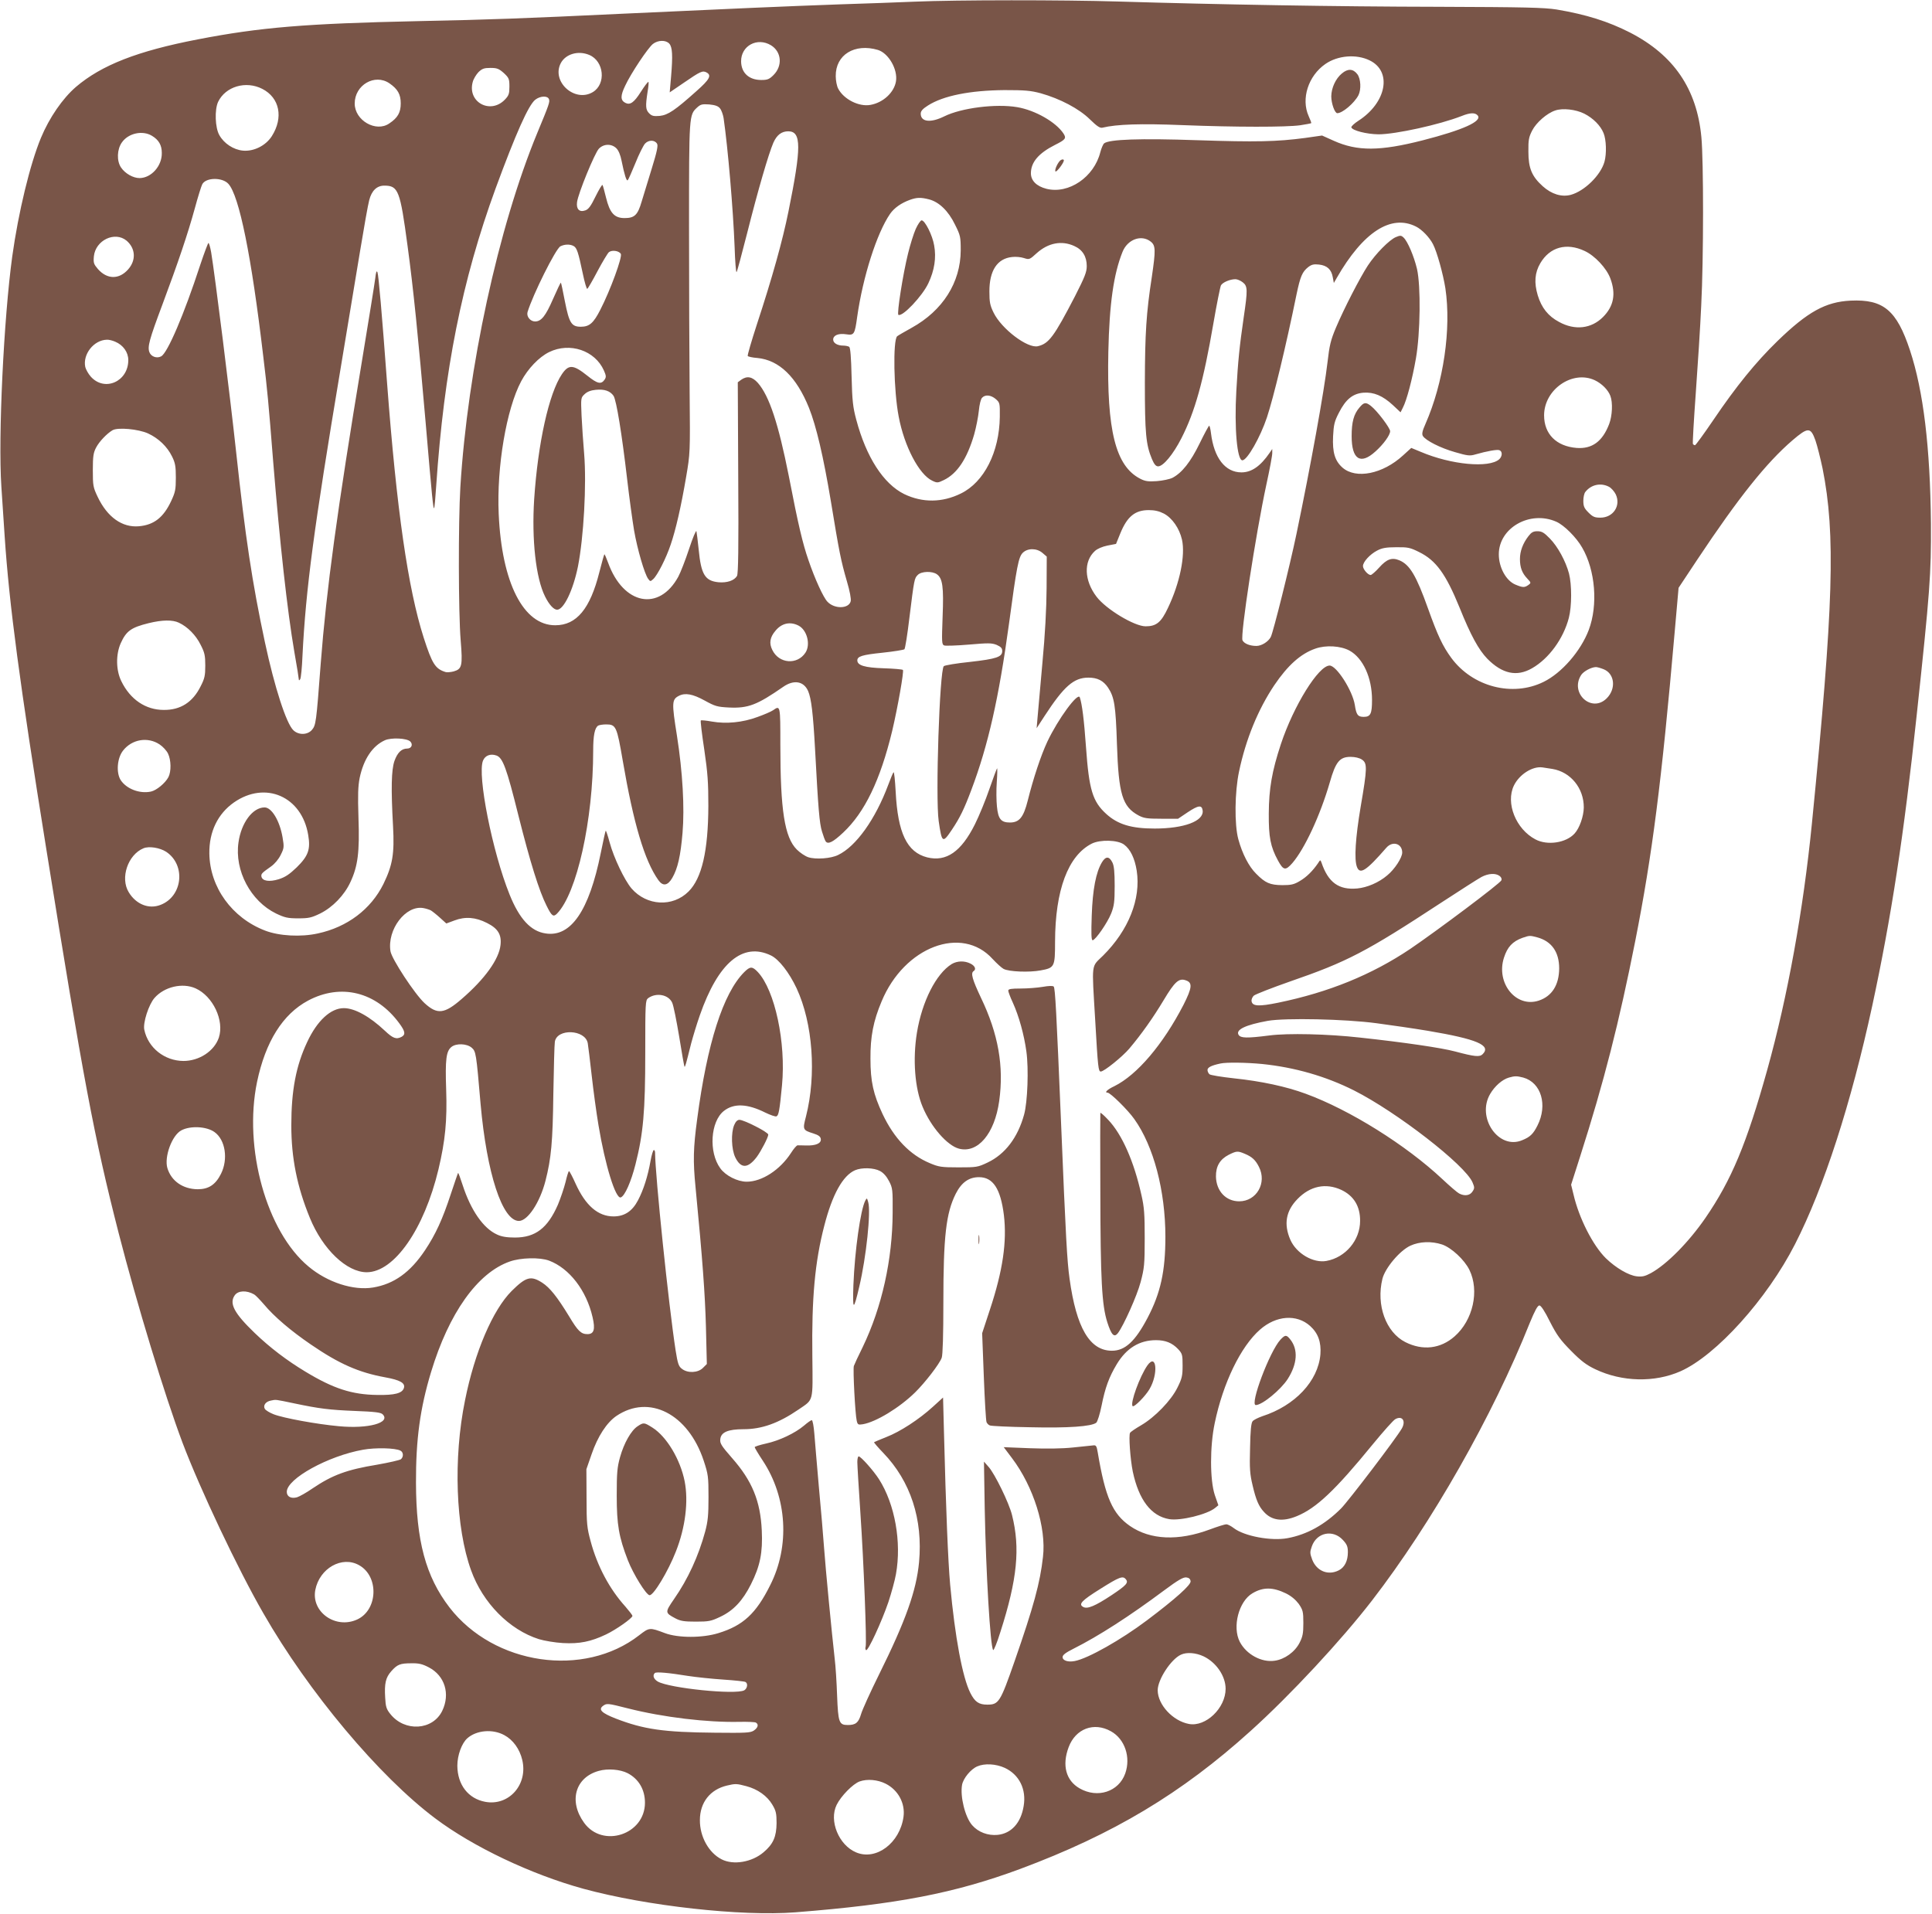 <?xml version="1.0" standalone="no"?>
<!DOCTYPE svg PUBLIC "-//W3C//DTD SVG 20010904//EN"
 "http://www.w3.org/TR/2001/REC-SVG-20010904/DTD/svg10.dtd">
<svg version="1.0" xmlns="http://www.w3.org/2000/svg"
 width="1280pt" height="1268pt" viewBox="0 0 1280 1268"
 preserveAspectRatio="xMidYMid meet">
<g transform="translate(0,1268) scale(0.1,-0.1)"
fill="#795548" stroke="none">
<path d="M6060 12669 c-102 -4 -327 -13 -500 -18 -339 -12 -748 -30 -1415 -61
-699 -33 -890 -40 -1375 -50 -746 -16 -1046 -41 -1460 -121 -399 -77 -637
-170 -807 -315 -88 -76 -176 -203 -232 -338 -72 -174 -149 -491 -190 -786 -56
-409 -94 -1194 -72 -1524 7 -100 16 -248 22 -331 30 -451 100 -977 274 -2060
246 -1534 319 -1922 481 -2555 122 -474 305 -1075 423 -1389 117 -309 367
-838 536 -1131 299 -522 766 -1079 1139 -1359 250 -188 635 -371 981 -466 418
-114 1046 -184 1405 -156 676 53 1056 127 1488 287 618 230 1070 501 1528 915
265 239 600 600 804 864 395 512 800 1224 1045 1839 34 82 52 116 64 116 10 0
35 -37 70 -108 46 -90 69 -121 140 -193 67 -68 102 -94 161 -122 177 -84 392
-89 564 -13 236 105 573 478 759 843 191 374 371 932 511 1578 126 585 210
1131 295 1930 87 811 96 933 94 1265 -5 508 -50 880 -139 1149 -88 266 -176
339 -393 329 -166 -8 -285 -74 -485 -268 -143 -139 -273 -299 -424 -522 -63
-93 -118 -168 -122 -168 -5 0 -11 4 -14 8 -3 5 6 157 19 338 13 181 30 442 36
579 16 310 16 960 1 1117 -30 319 -183 543 -472 692 -145 74 -291 120 -487
153 -83 13 -207 16 -788 18 -667 1 -1455 15 -2120 35 -362 11 -1067 11 -1345
-1z m-1626 -278 c21 -23 24 -78 12 -219 l-9 -104 94 64 c109 75 124 82 150 68
35 -19 21 -46 -66 -123 -143 -128 -189 -159 -244 -165 -40 -3 -52 -1 -70 17
-24 24 -25 48 -11 140 6 35 9 66 6 68 -3 3 -25 -26 -50 -65 -46 -73 -72 -90
-104 -73 -32 17 -32 47 0 113 38 82 151 251 184 277 34 26 85 27 108 2z m674
-11 c70 -43 78 -136 17 -197 -28 -28 -40 -33 -81 -33 -82 0 -133 47 -134 123
-1 104 107 162 198 107z m709 -31 c70 -22 132 -129 119 -208 -12 -73 -84 -141
-169 -156 -76 -14 -177 37 -214 108 -9 17 -16 54 -16 82 -2 142 125 220 280
174z m-1913 -33 c98 -41 113 -192 24 -246 -119 -72 -276 68 -213 191 32 61
115 86 189 55z m5170 -36 c151 -73 112 -280 -74 -400 -28 -18 -49 -38 -47 -44
7 -21 101 -45 180 -46 113 0 404 64 550 121 57 23 90 24 107 4 32 -38 -96 -96
-365 -165 -282 -72 -432 -73 -588 -3 l-78 35 -112 -16 c-188 -25 -326 -28
-715 -15 -379 13 -584 6 -617 -21 -7 -6 -18 -32 -25 -58 -41 -165 -209 -280
-357 -243 -66 17 -103 54 -103 103 0 73 51 133 160 188 70 35 76 44 56 75 -50
76 -188 155 -307 175 -141 24 -370 -5 -483 -61 -91 -45 -156 -37 -156 18 0 17
13 32 48 54 102 65 279 100 506 102 137 0 173 -3 241 -21 128 -36 254 -102
326 -173 47 -46 67 -59 83 -55 95 23 253 28 529 17 355 -14 688 -14 781 -1 39
6 71 12 73 14 2 2 -6 23 -17 47 -51 114 -3 266 111 345 82 57 205 67 293 24z
m-5736 -84 c34 -32 37 -39 37 -90 0 -47 -4 -59 -30 -86 -96 -100 -250 -17
-213 117 5 20 23 49 38 65 24 23 37 28 79 28 44 0 56 -5 89 -34z m-758 -68
c55 -38 75 -73 75 -133 0 -60 -19 -95 -76 -133 -88 -61 -229 20 -229 132 0
123 133 200 230 134z m-842 -37 c115 -59 141 -190 63 -313 -40 -63 -120 -103
-192 -96 -62 6 -125 47 -156 103 -28 49 -32 168 -8 220 49 102 184 142 293 86z
m1899 -68 c7 -18 1 -35 -77 -223 -259 -626 -462 -1564 -510 -2347 -14 -234
-13 -835 2 -1015 14 -171 9 -191 -47 -207 -20 -5 -44 -7 -53 -4 -68 21 -89 54
-145 228 -104 325 -179 847 -242 1680 -35 474 -57 721 -64 740 -6 15 -10 4
-15 -40 -4 -33 -43 -274 -86 -535 -168 -1014 -237 -1523 -275 -2015 -30 -398
-32 -410 -59 -442 -29 -33 -87 -35 -122 -2 -47 44 -125 285 -189 584 -85 398
-130 700 -190 1255 -42 389 -141 1177 -166 1328 -6 34 -14 62 -18 62 -3 0 -28
-66 -55 -147 -106 -325 -216 -582 -258 -604 -29 -16 -67 -2 -78 27 -14 36 -1
84 86 316 105 281 168 468 214 635 21 78 44 151 50 162 24 46 133 47 173 3 72
-79 153 -479 231 -1142 27 -221 35 -307 66 -700 44 -538 93 -985 140 -1259 17
-95 30 -178 30 -185 0 -6 4 -4 9 4 5 8 12 78 15 155 22 443 76 847 250 1888
46 276 105 631 131 790 26 158 53 311 61 340 16 64 51 97 100 97 93 0 105 -32
154 -398 39 -287 70 -596 120 -1172 43 -503 50 -573 56 -567 3 2 9 69 14 148
52 766 171 1361 393 1969 135 367 218 553 263 589 33 26 82 28 91 4z m1133
-61 c10 -12 20 -41 24 -64 29 -202 63 -600 73 -854 3 -96 9 -171 13 -167 4 4
35 121 70 258 72 286 142 526 174 600 23 51 54 75 99 75 87 -1 87 -105 1 -530
-39 -194 -108 -441 -209 -748 -36 -111 -64 -206 -61 -211 3 -4 32 -11 64 -13
144 -14 259 -125 342 -331 48 -121 95 -320 145 -620 55 -335 66 -391 106 -529
19 -64 29 -117 25 -132 -12 -50 -107 -53 -154 -3 -27 28 -83 150 -126 276 -38
110 -67 231 -130 557 -69 347 -129 530 -205 617 -37 41 -71 48 -110 21 l-23
-17 3 -631 c3 -471 0 -636 -8 -652 -18 -31 -66 -47 -123 -42 -89 9 -115 51
-131 216 -6 59 -13 114 -15 122 -3 8 -25 -45 -49 -118 -24 -73 -56 -155 -71
-183 -127 -233 -364 -187 -465 92 -12 33 -23 58 -25 56 -2 -2 -17 -55 -33
-118 -61 -243 -151 -352 -292 -352 -211 -1 -355 281 -375 738 -14 311 51 695
149 879 45 84 118 160 185 193 137 67 304 11 363 -122 15 -34 16 -43 5 -60
-23 -34 -48 -28 -114 25 -94 75 -124 77 -169 11 -86 -127 -159 -455 -184 -829
-17 -268 11 -522 72 -644 27 -55 58 -88 80 -88 44 0 106 129 138 286 38 192
58 545 41 749 -6 72 -14 184 -17 250 -5 119 -5 120 21 144 17 16 41 25 73 28
58 6 96 -8 118 -40 19 -30 55 -251 90 -552 14 -121 35 -274 46 -340 22 -126
69 -287 93 -320 14 -19 15 -19 34 -2 28 26 85 137 116 230 33 97 68 248 102
448 26 153 27 158 23 559 -2 223 -4 716 -4 1095 0 746 0 743 54 793 23 21 33
23 80 20 40 -4 59 -11 71 -26z m5726 -35 c59 -30 108 -79 128 -129 18 -43 21
-136 6 -190 -25 -89 -132 -194 -223 -219 -61 -16 -127 4 -186 57 -72 65 -95
119 -95 229 -1 78 3 97 25 140 27 53 98 115 153 133 49 17 136 7 192 -21z
m-9489 -147 c45 -27 65 -62 65 -113 2 -86 -69 -166 -147 -167 -43 0 -96 30
-123 70 -30 44 -27 121 6 167 43 61 137 81 199 43z m3346 -52 c8 -12 0 -52
-35 -165 -25 -81 -55 -180 -67 -219 -26 -89 -47 -109 -113 -109 -68 0 -98 34
-123 136 -10 41 -20 78 -23 83 -3 5 -23 -29 -46 -75 -31 -64 -47 -86 -68 -93
-39 -14 -61 8 -55 54 7 58 118 328 145 355 32 33 84 34 116 2 14 -14 27 -45
34 -82 19 -94 33 -138 41 -129 5 5 27 56 51 114 23 58 52 115 63 128 24 26 64
26 80 0z m1802 -369 c66 -17 128 -76 172 -167 36 -72 38 -81 38 -171 -1 -213
-119 -399 -325 -513 -47 -26 -90 -51 -96 -56 -29 -26 -23 -361 10 -532 37
-197 135 -384 222 -425 33 -16 37 -15 77 4 89 43 154 141 201 302 13 46 27
117 31 157 4 42 13 79 22 87 21 22 58 18 90 -9 27 -24 28 -27 27 -118 -3 -233
-104 -433 -258 -508 -124 -61 -254 -62 -375 -4 -138 68 -252 245 -318 493 -22
82 -27 124 -31 286 -3 127 -8 192 -16 197 -6 4 -24 8 -39 8 -39 0 -67 17 -67
40 0 28 35 43 86 35 53 -8 57 -1 73 115 38 267 130 555 218 683 28 40 74 72
132 93 45 16 71 17 126 3z m3226 -180 c39 -19 90 -72 113 -117 27 -52 67 -198
82 -292 40 -270 -12 -626 -132 -899 -21 -47 -25 -67 -17 -80 19 -30 117 -80
213 -107 82 -24 99 -26 135 -15 77 22 144 34 159 28 21 -8 20 -40 -1 -60 -67
-60 -318 -37 -520 49 l-63 26 -55 -50 c-134 -123 -311 -158 -400 -81 -51 45
-68 101 -63 208 4 78 9 99 39 157 45 88 91 126 162 132 69 5 128 -20 196 -83
l50 -47 15 30 c26 49 63 190 87 328 29 167 33 477 7 592 -20 84 -62 183 -89
208 -16 15 -22 15 -51 3 -43 -18 -134 -110 -186 -189 -52 -80 -156 -281 -211
-411 -35 -83 -43 -117 -56 -230 -22 -191 -112 -688 -206 -1139 -43 -206 -154
-652 -170 -681 -16 -31 -61 -59 -95 -59 -43 0 -81 15 -92 37 -16 30 87 702
158 1032 22 101 40 196 39 210 l0 26 -17 -25 c-61 -89 -120 -130 -187 -130
-108 0 -182 96 -202 260 -3 27 -9 50 -12 49 -3 0 -32 -53 -63 -117 -60 -123
-117 -195 -180 -228 -18 -9 -65 -19 -104 -22 -57 -4 -77 -1 -110 16 -163 84
-222 319 -211 841 7 319 35 515 94 662 33 83 125 117 187 68 33 -26 33 -57 7
-235 -37 -239 -45 -374 -46 -699 0 -337 7 -411 47 -507 15 -35 26 -48 41 -48
34 0 100 80 154 186 90 176 146 377 212 761 22 128 45 241 50 252 11 20 60 41
96 41 12 0 34 -9 49 -21 32 -25 33 -49 6 -231 -28 -193 -38 -291 -49 -488 -14
-247 5 -460 40 -460 32 0 119 153 163 285 43 130 125 467 196 815 25 119 38
149 77 180 22 17 37 21 72 17 53 -6 82 -32 91 -84 l7 -38 19 33 c175 305 360
424 525 341z m-8542 -94 c59 -51 64 -129 10 -190 -60 -68 -139 -67 -200 2 -28
33 -31 41 -27 85 11 106 139 168 217 103z m6278 -35 c55 -24 83 -70 83 -133 0
-40 -13 -72 -78 -200 -139 -268 -173 -314 -246 -331 -68 -16 -240 114 -293
222 -24 49 -28 69 -28 142 0 137 52 217 150 227 23 3 59 0 79 -7 35 -11 37
-11 85 33 76 68 165 85 248 47z m-3317 0 c22 -12 31 -40 61 -182 12 -59 26
-105 30 -102 4 2 35 55 68 118 33 62 67 118 75 125 20 16 66 10 79 -11 12 -19
-69 -241 -136 -371 -45 -88 -72 -112 -129 -112 -62 0 -77 25 -105 166 -13 68
-25 125 -27 126 -2 2 -25 -47 -52 -108 -49 -113 -78 -149 -119 -149 -32 0 -58
33 -50 62 35 115 187 421 218 436 28 14 63 15 87 2z m6699 -33 c67 -31 145
-114 170 -182 38 -102 23 -184 -49 -256 -77 -77 -186 -90 -291 -32 -72 38
-116 94 -141 176 -25 84 -20 150 17 213 63 107 173 138 294 81z m-9736 -601
c53 -22 87 -70 87 -122 0 -143 -158 -212 -249 -109 -16 18 -32 47 -36 63 -18
84 56 179 143 181 12 1 37 -5 55 -13z m9802 -255 c47 -22 89 -64 104 -104 17
-44 13 -132 -8 -187 -44 -115 -113 -166 -216 -158 -134 11 -215 92 -215 216 0
171 187 301 335 233z m-9584 -353 c69 -32 127 -87 159 -153 21 -42 25 -65 25
-140 0 -80 -4 -97 -31 -155 -51 -109 -114 -158 -213 -167 -111 -10 -210 60
-274 195 -30 63 -32 74 -32 177 0 93 4 116 22 150 21 40 71 92 108 114 35 21
172 8 236 -21z m11047 -47 c12 -35 33 -119 47 -185 87 -436 73 -905 -71 -2356
-57 -571 -160 -1142 -295 -1627 -137 -491 -237 -731 -410 -983 -111 -161 -256
-308 -362 -366 -39 -21 -58 -25 -93 -21 -54 6 -139 56 -205 120 -86 85 -178
266 -214 422 l-16 65 60 188 c158 494 258 887 365 1427 113 573 174 1049 261
2045 l26 295 124 187 c274 412 458 642 630 790 104 89 121 89 153 -1z m-1369
-306 c16 -8 36 -31 46 -51 35 -75 -17 -154 -102 -154 -38 0 -50 5 -79 34 -28
28 -34 41 -34 78 0 23 6 50 13 58 38 49 102 63 156 35z m-2948 -178 c55 -29
103 -98 120 -173 23 -104 -14 -287 -93 -452 -45 -96 -77 -122 -148 -122 -74 0
-262 113 -325 196 -82 107 -87 234 -11 303 16 15 49 29 83 36 l57 11 28 69
c46 113 98 155 189 155 39 0 69 -7 100 -23z m2600 -54 c52 -23 133 -104 171
-171 88 -151 106 -381 44 -546 -53 -140 -179 -285 -299 -344 -206 -102 -471
-33 -612 159 -57 78 -90 148 -154 327 -78 219 -121 290 -189 319 -50 21 -84 9
-135 -48 -24 -27 -50 -49 -56 -49 -18 0 -51 38 -51 59 0 28 46 78 94 103 32
17 60 22 126 22 77 1 92 -2 152 -32 112 -55 177 -145 268 -368 74 -184 126
-279 184 -339 99 -100 195 -121 296 -63 112 64 208 196 244 334 20 77 20 221
1 294 -22 82 -74 178 -127 232 -38 39 -53 48 -82 48 -28 0 -40 -7 -60 -33 -37
-48 -56 -100 -56 -151 0 -56 14 -93 48 -129 26 -28 27 -29 8 -43 -25 -18 -37
-18 -85 2 -62 25 -111 113 -111 201 0 176 207 293 381 216z m-3404 -207 l28
-24 -1 -209 c-1 -137 -10 -307 -28 -498 -14 -159 -29 -321 -32 -360 l-6 -70
52 80 c129 198 194 255 291 255 60 0 99 -20 130 -66 42 -63 51 -120 59 -374
11 -333 36 -415 143 -473 36 -19 57 -22 152 -22 l110 0 64 43 c71 47 94 50 99
11 8 -70 -124 -119 -318 -119 -154 0 -244 27 -321 97 -90 82 -114 159 -134
443 -13 182 -26 285 -41 329 -12 37 -144 -143 -215 -293 -43 -92 -93 -243
-130 -391 -28 -111 -56 -145 -118 -145 -59 0 -78 23 -86 106 -4 37 -5 110 -1
163 4 52 4 93 2 90 -3 -3 -26 -65 -51 -137 -25 -73 -68 -178 -96 -234 -91
-182 -190 -250 -316 -219 -134 34 -195 161 -209 436 -4 75 -10 132 -14 128 -4
-4 -20 -42 -35 -83 -85 -228 -213 -408 -332 -465 -48 -24 -149 -31 -198 -15
-21 7 -55 30 -76 51 -81 81 -109 260 -109 695 0 260 0 262 -48 228 -13 -9 -59
-29 -104 -45 -97 -36 -206 -47 -302 -30 -38 7 -71 10 -73 7 -3 -3 7 -89 23
-193 23 -156 27 -220 27 -373 -1 -298 -43 -479 -131 -567 -105 -105 -277 -96
-378 20 -47 56 -117 202 -145 305 -12 45 -24 80 -26 78 -2 -2 -17 -69 -33
-149 -77 -382 -198 -558 -365 -532 -98 14 -174 96 -239 258 -114 283 -215 792
-176 887 14 34 49 48 89 34 42 -15 67 -81 146 -399 78 -310 137 -499 186 -596
34 -69 45 -77 69 -53 132 134 240 621 240 1080 0 101 10 151 33 166 7 4 30 8
53 8 65 0 71 -13 110 -241 71 -414 144 -662 236 -791 30 -42 62 -37 92 15 36
62 55 145 68 299 14 166 1 400 -37 643 -35 219 -34 240 12 264 42 22 92 13
172 -31 69 -38 83 -42 161 -46 127 -6 186 17 359 137 70 49 136 38 165 -28 21
-49 33 -147 46 -386 21 -394 29 -491 46 -545 9 -30 20 -60 25 -66 16 -20 49
-3 115 59 143 134 246 347 325 674 37 157 79 396 71 404 -4 4 -62 9 -128 11
-124 4 -174 19 -174 52 0 27 31 37 166 51 76 8 142 19 146 23 5 5 20 98 33
208 32 260 33 262 56 285 24 24 95 26 126 4 38 -27 46 -83 38 -282 -6 -169 -6
-183 11 -190 9 -3 83 -1 164 6 128 11 150 11 183 -2 29 -13 37 -22 37 -41 0
-39 -38 -52 -215 -72 -88 -9 -165 -22 -172 -28 -28 -26 -56 -871 -34 -1026 21
-146 26 -150 88 -57 53 79 81 137 128 262 112 296 183 612 250 1103 51 380 63
441 91 469 32 32 93 32 131 -1z m-5722 -462 c58 -27 113 -83 144 -146 27 -52
31 -72 31 -138 0 -66 -4 -86 -31 -138 -52 -105 -133 -157 -244 -156 -120 0
-222 69 -281 190 -36 73 -37 176 -5 250 37 83 69 106 186 135 90 22 158 23
200 3z m4105 -19 c57 -29 82 -126 46 -180 -54 -82 -175 -73 -219 18 -23 45
-16 85 21 128 41 50 97 62 152 34z m3651 -166 c90 -50 149 -180 149 -327 0
-92 -10 -112 -55 -112 -39 0 -49 13 -59 79 -15 95 -121 261 -167 261 -73 0
-238 -265 -323 -521 -59 -179 -79 -294 -80 -459 -1 -157 11 -220 61 -312 36
-66 50 -68 95 -17 82 95 185 317 248 534 39 138 66 170 138 170 29 0 59 -7 75
-18 36 -24 36 -55 -8 -311 -35 -208 -44 -350 -25 -400 20 -53 61 -27 195 127
41 47 105 28 105 -32 0 -34 -50 -111 -99 -151 -56 -48 -134 -81 -199 -87 -122
-11 -192 39 -237 172 -7 19 -8 19 -23 -5 -35 -51 -76 -92 -121 -118 -38 -23
-58 -27 -116 -27 -81 1 -112 14 -173 76 -48 47 -92 133 -118 229 -26 96 -24
312 5 448 45 214 126 411 233 571 90 133 175 209 272 243 70 25 168 19 227
-13z m1685 -124 c72 -30 82 -129 19 -192 -100 -100 -247 35 -169 155 16 24 66
51 97 52 10 0 33 -7 53 -15z m-7908 -478 c20 -20 8 -47 -20 -47 -38 0 -65 -27
-85 -83 -20 -59 -23 -180 -9 -432 10 -182 -3 -258 -64 -383 -83 -167 -239
-285 -434 -327 -112 -25 -257 -17 -350 19 -219 84 -366 287 -369 511 -2 144
56 263 163 338 208 145 450 40 492 -216 16 -95 1 -138 -76 -214 -49 -47 -76
-65 -120 -79 -62 -19 -108 -12 -114 18 -3 18 3 24 64 67 25 18 50 48 64 77 22
44 23 52 12 116 -19 110 -72 198 -119 198 -79 0 -155 -102 -173 -232 -27 -187
81 -389 249 -471 57 -27 77 -32 146 -32 70 0 88 4 146 32 83 41 160 121 200
207 50 106 62 200 54 426 -5 154 -3 210 8 266 26 124 85 212 167 249 43 19
145 14 168 -8z m-1660 -20 c21 -14 46 -41 55 -60 21 -43 22 -119 3 -156 -21
-40 -79 -88 -116 -96 -75 -16 -163 18 -201 77 -30 49 -23 143 15 193 59 77
165 95 244 42z m9227 -162 c121 -20 209 -128 208 -256 -1 -58 -28 -136 -61
-172 -56 -62 -180 -81 -259 -39 -130 68 -199 241 -143 357 36 74 124 130 190
120 14 -2 43 -7 65 -10z m-2838 -501 c42 -31 71 -91 84 -173 29 -187 -54 -395
-223 -563 -80 -79 -75 -37 -52 -428 18 -316 21 -340 37 -340 22 0 143 98 189
152 81 96 158 205 227 320 74 124 102 149 148 132 45 -15 41 -49 -16 -162
-136 -263 -307 -464 -458 -539 -47 -22 -68 -43 -45 -43 18 0 135 -115 177
-175 128 -179 206 -475 206 -780 0 -229 -32 -373 -118 -537 -82 -156 -149
-218 -236 -218 -147 0 -236 151 -281 478 -16 115 -25 270 -56 1027 -31 743
-39 898 -49 908 -6 6 -34 5 -73 -2 -36 -6 -101 -11 -146 -11 -63 0 -82 -3 -82
-14 0 -7 13 -43 30 -79 41 -90 75 -214 90 -324 16 -115 8 -335 -15 -418 -42
-153 -126 -263 -242 -318 -65 -31 -73 -32 -193 -32 -114 0 -131 3 -190 28
-132 55 -236 164 -312 324 -62 132 -81 217 -81 368 -1 146 19 250 74 380 150
362 532 507 736 280 27 -29 59 -58 72 -65 36 -19 170 -24 245 -10 93 17 96 23
96 190 1 342 86 570 243 650 56 28 172 25 214 -6z m-6346 -48 c132 -88 109
-296 -38 -352 -77 -30 -162 4 -210 84 -58 94 -6 248 97 291 37 16 109 4 151
-23z m8834 -160 c11 -8 16 -19 12 -29 -7 -20 -425 -333 -603 -454 -256 -172
-541 -288 -876 -357 -127 -26 -171 -24 -176 10 -2 11 5 28 15 37 11 9 118 51
238 93 382 132 503 195 1005 524 124 81 243 157 265 169 46 24 93 27 120 7z
m-7081 -228 c10 -6 38 -28 61 -49 l42 -38 54 20 c71 27 140 22 216 -17 72 -36
97 -77 89 -146 -10 -94 -104 -225 -257 -357 -115 -100 -162 -105 -246 -28 -65
60 -218 293 -226 344 -23 144 101 307 218 286 17 -3 39 -10 49 -15z m7331
-179 c95 -26 145 -97 145 -206 -1 -110 -48 -184 -135 -213 -151 -50 -285 116
-231 284 23 72 57 108 123 132 47 16 49 16 98 3z m-5077 -120 c53 -26 120
-112 170 -218 107 -231 132 -572 62 -848 -23 -88 -22 -91 48 -113 35 -11 48
-21 50 -37 4 -29 -33 -45 -98 -43 -25 1 -50 1 -56 1 -7 -1 -26 -23 -43 -50
-73 -113 -193 -191 -294 -191 -61 0 -140 40 -175 89 -78 107 -65 310 24 380
66 52 156 48 274 -11 33 -16 67 -28 74 -25 15 6 21 38 37 206 27 283 -47 629
-160 750 -37 39 -51 39 -91 -1 -139 -140 -245 -471 -311 -973 -26 -192 -28
-278 -11 -450 47 -486 63 -710 69 -926 l6 -247 -26 -26 c-33 -33 -101 -36
-139 -6 -22 16 -28 35 -42 123 -46 298 -135 1156 -136 1310 0 9 -4 17 -8 17
-5 0 -15 -33 -22 -72 -18 -102 -47 -193 -83 -261 -38 -73 -90 -107 -162 -107
-103 0 -186 72 -252 218 -20 45 -40 82 -43 82 -4 0 -14 -33 -23 -72 -10 -40
-33 -108 -51 -151 -68 -155 -149 -217 -285 -217 -53 0 -89 6 -118 20 -91 41
-174 161 -228 328 -15 46 -28 82 -30 80 -2 -2 -23 -64 -48 -139 -55 -168 -101
-268 -171 -373 -98 -147 -206 -224 -344 -247 -130 -22 -303 34 -428 139 -278
231 -432 784 -341 1223 56 267 170 449 338 539 218 116 451 58 604 -150 40
-54 43 -75 16 -90 -36 -19 -58 -10 -112 41 -100 94 -199 149 -271 149 -87 0
-177 -83 -243 -225 -74 -157 -105 -321 -105 -552 0 -216 38 -406 123 -613 85
-208 244 -360 377 -360 182 1 380 285 475 682 45 190 58 323 51 528 -7 200 0
255 35 283 31 25 101 23 134 -5 28 -25 30 -33 59 -373 41 -460 144 -775 254
-775 58 0 139 122 176 266 38 149 48 256 52 574 3 173 7 330 10 347 14 90 201
82 218 -9 3 -18 15 -114 26 -213 11 -99 31 -247 45 -330 44 -266 114 -492 148
-479 27 10 68 104 97 218 52 205 65 351 65 739 0 332 1 349 19 363 54 39 134
24 159 -29 9 -18 29 -120 47 -227 17 -107 33 -196 35 -198 4 -4 9 14 44 154
12 45 37 128 57 185 122 351 285 488 472 398z m-3812 -218 c115 -52 191 -213
154 -326 -30 -89 -129 -155 -235 -155 -125 1 -234 87 -259 207 -10 45 29 167
68 211 65 74 185 102 272 63z m7824 -231 c91 -12 243 -34 339 -50 326 -55 423
-96 364 -155 -20 -20 -52 -17 -183 18 -90 24 -334 60 -630 92 -214 24 -478 30
-600 14 -149 -19 -190 -18 -204 4 -21 34 45 66 194 93 116 20 512 12 720 -16z
m-759 -270 c216 -22 422 -81 609 -175 282 -142 738 -495 786 -610 14 -33 14
-39 -1 -61 -17 -26 -52 -31 -88 -12 -12 6 -62 49 -112 96 -239 224 -612 458
-905 565 -127 47 -293 83 -475 102 -82 9 -156 21 -162 27 -7 6 -13 19 -13 28
0 17 24 30 85 43 38 9 173 7 276 -3z m1731 -90 c119 -33 163 -182 94 -318 -28
-56 -49 -76 -101 -97 -156 -66 -305 150 -212 307 30 51 79 95 124 108 39 11
52 11 95 0z m-8671 -361 c72 -51 92 -179 43 -277 -36 -72 -82 -102 -154 -102
-98 1 -175 54 -201 140 -22 74 30 217 92 250 59 32 167 27 220 -11z m6826
-144 c48 -20 71 -41 94 -87 54 -106 -16 -228 -131 -228 -88 0 -152 68 -154
164 -1 68 26 114 84 144 52 26 60 27 107 7z m-2417 -114 c23 -12 44 -36 60
-67 24 -46 25 -57 24 -209 -1 -310 -71 -626 -198 -890 -30 -60 -56 -117 -59
-126 -7 -20 9 -324 19 -363 6 -26 10 -28 41 -23 87 15 242 109 346 211 66 65
161 188 176 229 7 18 11 151 11 365 0 442 18 594 82 722 38 75 87 110 154 110
93 0 143 -76 165 -251 21 -176 -7 -369 -93 -628 l-51 -155 11 -287 c6 -157 14
-293 18 -302 3 -8 13 -19 22 -22 9 -4 130 -10 267 -12 253 -6 406 5 438 30 8
7 24 57 35 112 24 121 50 191 101 276 64 106 150 159 260 159 63 0 107 -18
146 -59 28 -30 30 -38 30 -109 0 -68 -4 -86 -34 -146 -42 -86 -150 -197 -241
-250 -36 -21 -69 -43 -73 -50 -10 -15 1 -173 18 -257 40 -188 122 -295 242
-315 75 -12 250 31 303 74 l22 18 -24 69 c-32 98 -33 320 0 476 55 265 172
507 300 619 107 94 243 104 332 24 53 -48 74 -107 68 -188 -15 -177 -168 -340
-385 -410 -28 -10 -57 -24 -64 -33 -10 -11 -15 -64 -17 -177 -4 -138 -1 -174
17 -249 22 -95 41 -139 75 -175 51 -57 124 -67 218 -28 129 53 254 171 503
476 70 85 137 161 150 167 46 25 71 -13 42 -63 -38 -66 -352 -478 -402 -529
-107 -107 -225 -173 -355 -197 -108 -20 -285 13 -355 66 -18 14 -41 26 -50 26
-10 0 -58 -15 -109 -34 -209 -78 -395 -70 -530 23 -115 80 -163 189 -213 486
-7 42 -11 50 -28 48 -11 -1 -72 -7 -135 -14 -75 -8 -175 -9 -287 -5 l-173 7
55 -73 c142 -188 228 -461 205 -654 -19 -172 -62 -329 -189 -694 -94 -269
-104 -285 -180 -285 -56 0 -82 18 -112 77 -52 102 -102 369 -134 718 -14 156
-28 499 -41 1012 l-6 228 -67 -61 c-92 -84 -218 -166 -309 -201 -42 -17 -79
-32 -81 -34 -2 -2 25 -34 61 -71 181 -188 263 -440 237 -724 -18 -190 -89
-389 -265 -744 -57 -115 -111 -234 -119 -262 -17 -58 -36 -73 -88 -73 -58 0
-64 16 -71 195 -3 88 -10 198 -16 245 -20 177 -60 591 -70 730 -6 80 -21 264
-35 410 -13 146 -26 304 -30 353 -4 48 -11 87 -17 87 -5 0 -28 -16 -51 -36
-59 -50 -164 -100 -252 -119 -41 -9 -75 -20 -75 -24 0 -4 24 -45 54 -90 161
-244 180 -565 49 -824 -94 -189 -180 -268 -343 -318 -105 -33 -268 -33 -355 0
-101 38 -103 38 -170 -14 -366 -285 -962 -198 -1257 184 -158 206 -221 442
-222 826 -1 287 27 493 100 734 118 390 307 657 521 732 73 26 199 29 261 6
134 -51 247 -196 288 -375 19 -81 9 -112 -34 -112 -42 0 -63 20 -121 117 -80
131 -128 191 -179 224 -75 48 -107 39 -202 -55 -125 -125 -245 -404 -309 -724
-79 -386 -62 -845 40 -1127 78 -217 254 -394 449 -456 36 -11 107 -23 160 -26
109 -6 184 9 285 57 67 32 175 108 175 123 0 5 -21 32 -46 61 -106 117 -187
269 -231 434 -24 88 -27 115 -27 287 l-1 190 34 98 c41 120 101 211 165 255
217 146 475 14 578 -296 30 -91 32 -106 32 -242 0 -120 -4 -160 -22 -228 -44
-162 -114 -315 -206 -447 -61 -89 -61 -91 8 -128 34 -18 58 -22 136 -22 86 0
101 3 162 32 87 41 148 106 203 215 61 121 79 211 72 357 -9 195 -64 329 -197
480 -70 80 -81 97 -78 124 4 47 51 67 154 67 120 0 231 39 364 130 102 70 95
44 92 354 -5 385 17 625 79 864 53 207 123 333 204 368 44 19 124 17 165 -5z
m3056 -125 c83 -39 126 -109 125 -206 0 -127 -96 -242 -223 -265 -87 -16 -199
49 -239 140 -45 103 -30 191 47 270 84 87 188 108 290 61z m668 -362 c62 -21
148 -101 181 -168 68 -139 24 -334 -98 -441 -93 -82 -211 -96 -326 -38 -129
65 -195 246 -152 420 18 71 114 186 185 219 61 28 140 31 210 8z m-7870 -331
c9 -5 37 -34 64 -65 68 -82 180 -177 312 -267 187 -128 316 -185 491 -217 100
-18 135 -38 125 -71 -11 -35 -61 -48 -176 -46 -168 2 -291 42 -476 154 -123
74 -235 159 -337 257 -135 130 -170 195 -132 249 22 32 78 35 129 6z m266
-722 c167 -35 231 -43 402 -50 132 -5 171 -10 183 -22 56 -56 -95 -98 -291
-79 -144 13 -368 54 -431 79 -26 10 -52 26 -58 35 -14 23 5 50 41 56 33 7 25
8 154 -19z m703 -313 c20 -10 22 -41 3 -57 -8 -6 -78 -22 -157 -36 -201 -33
-296 -68 -428 -157 -40 -28 -87 -54 -103 -59 -39 -11 -68 4 -68 36 0 87 274
238 505 279 82 15 214 12 248 -6z m6244 -592 c27 -29 33 -44 33 -81 0 -57 -21
-100 -60 -120 -70 -36 -146 -6 -176 70 -16 43 -16 51 -3 88 32 93 140 115 206
43z m-6518 -167 c133 -74 125 -297 -13 -360 -143 -65 -305 50 -277 196 28 144
177 228 290 164z m5080 -93 c19 -23 4 -40 -95 -106 -109 -72 -160 -93 -187
-78 -34 18 -12 42 113 120 127 80 149 88 169 64z m429 -13 c4 -24 -100 -117
-290 -260 -170 -128 -389 -252 -477 -269 -45 -9 -81 3 -81 26 0 14 19 29 73
56 165 83 369 214 601 387 90 67 125 87 145 85 18 -2 27 -10 29 -25z m632 -81
c36 -18 64 -42 85 -70 27 -40 30 -51 30 -126 0 -68 -4 -90 -25 -131 -31 -61
-99 -110 -165 -119 -86 -13 -187 41 -231 125 -51 99 -7 269 84 322 71 42 135
41 222 -1z m-546 -417 c84 -40 146 -131 146 -215 0 -128 -132 -254 -243 -233
-107 20 -206 127 -207 223 0 71 88 206 154 236 38 18 99 13 150 -11z m-5133
-73 c106 -55 143 -176 89 -288 -63 -130 -249 -141 -344 -21 -26 32 -31 49 -34
107 -6 95 3 134 40 176 40 45 58 53 134 53 49 1 73 -5 115 -27z m1719 -57 c52
-8 157 -19 232 -24 75 -5 141 -12 147 -16 18 -10 12 -43 -8 -55 -58 -31 -496
14 -573 58 -27 16 -36 40 -20 56 8 10 92 2 222 -19z m-399 -215 c233 -59 526
-94 739 -89 53 1 102 -1 108 -5 20 -12 14 -34 -14 -53 -23 -15 -54 -16 -257
-14 -340 3 -472 22 -658 94 -92 36 -116 59 -85 83 26 19 29 19 167 -16z m3200
-152 c91 -51 132 -171 94 -279 -43 -121 -183 -167 -302 -99 -91 52 -118 153
-73 273 46 123 168 169 281 105z m-4020 -25 c58 -31 102 -92 119 -164 39 -163
-88 -307 -245 -278 -113 21 -184 113 -185 239 0 70 29 149 66 182 61 54 168
63 245 21z m3316 -217 c96 -45 144 -142 125 -253 -18 -112 -82 -182 -173 -191
-64 -6 -128 18 -168 64 -47 53 -81 191 -67 268 8 43 58 104 101 122 48 21 123
17 182 -10z m-2499 -35 c73 -38 115 -108 115 -196 0 -211 -280 -303 -403 -133
-104 143 -59 301 97 344 59 17 142 10 191 -15z m1710 -70 c83 -42 130 -130
118 -219 -24 -174 -181 -292 -314 -236 -115 48 -181 210 -129 315 29 59 108
139 152 155 50 18 120 12 173 -15z m-924 -16 c76 -20 139 -65 173 -123 24 -40
28 -58 28 -122 -1 -90 -22 -139 -86 -193 -77 -66 -200 -87 -278 -47 -85 43
-145 150 -144 260 0 117 68 203 180 229 55 13 63 13 127 -4z"/>
<path d="M8890 12193 c-41 -34 -69 -95 -70 -151 0 -47 23 -112 40 -112 34 0
113 67 140 119 19 38 16 108 -7 139 -28 37 -63 39 -103 5z"/>
<path d="M7029 11620 c-18 -10 -45 -67 -36 -76 7 -7 60 63 55 75 -2 6 -9 6
-19 1z"/>
<path d="M6067 11163 c-14 -32 -37 -105 -51 -163 -34 -137 -75 -399 -64 -406
26 -16 159 124 199 210 40 85 53 168 38 250 -11 67 -61 166 -83 166 -7 0 -25
-26 -39 -57z"/>
<path d="M9007 9980 c-38 -44 -52 -96 -52 -190 0 -154 58 -192 157 -102 53 47
98 109 98 135 0 21 -86 135 -127 167 -34 27 -47 25 -76 -10z"/>
<path d="M7301 6967 c-40 -66 -62 -180 -68 -354 -4 -119 -3 -163 6 -163 18 0
98 115 123 178 19 49 23 75 23 182 0 92 -4 133 -15 155 -21 42 -44 43 -69 2z"/>
<path d="M6305 6292 c-103 -64 -196 -247 -230 -454 -29 -178 -14 -370 38 -493
55 -132 162 -255 240 -276 125 -33 237 99 267 316 32 229 -6 445 -121 684 -57
121 -69 163 -49 176 19 12 10 35 -20 50 -39 20 -88 19 -125 -3z"/>
<path d="M7290 5305 c-1 -5 -1 -237 0 -515 1 -593 10 -757 46 -871 27 -84 45
-104 70 -73 38 50 127 248 151 339 24 91 27 116 27 290 0 159 -3 206 -22 288
-49 221 -128 400 -219 496 -29 31 -53 52 -53 46z"/>
<path d="M4864 5225 c-22 -53 -18 -160 7 -213 37 -76 83 -76 142 1 29 39 77
131 77 149 0 16 -161 98 -191 98 -13 0 -25 -11 -35 -35z"/>
<path d="M5733 4725 c-32 -61 -70 -332 -79 -560 -6 -172 1 -173 39 -10 46 194
78 497 59 560 -8 28 -9 29 -19 10z"/>
<path d="M6483 4465 c0 -27 2 -38 4 -22 2 15 2 37 0 50 -2 12 -4 0 -4 -28z"/>
<path d="M8483 3803 c-71 -77 -205 -433 -163 -433 42 0 164 100 211 172 64
100 71 195 18 262 -26 33 -34 33 -66 -1z"/>
<path d="M7602 3633 c-51 -73 -116 -252 -98 -270 9 -10 84 65 112 113 59 100
47 242 -14 157z"/>
<path d="M4225 3230 c-43 -27 -91 -112 -117 -205 -19 -68 -22 -105 -22 -255 0
-193 14 -274 74 -429 36 -92 122 -231 144 -231 27 0 123 159 174 290 63 159
84 332 58 465 -29 145 -119 296 -214 356 -54 34 -58 35 -97 9z"/>
<path d="M5680 2993 c0 -21 9 -171 20 -333 23 -337 43 -864 35 -891 -3 -9 -2
-20 3 -23 13 -8 104 190 148 319 20 61 43 144 50 185 38 212 -7 463 -112 628
-37 58 -121 152 -135 152 -5 0 -9 -17 -9 -37z"/>
<path d="M6524 2685 c8 -422 37 -918 56 -938 4 -5 26 49 48 120 112 349 132
555 77 774 -20 81 -114 273 -155 319 l-31 35 5 -310z"/>
</g>
</svg>
